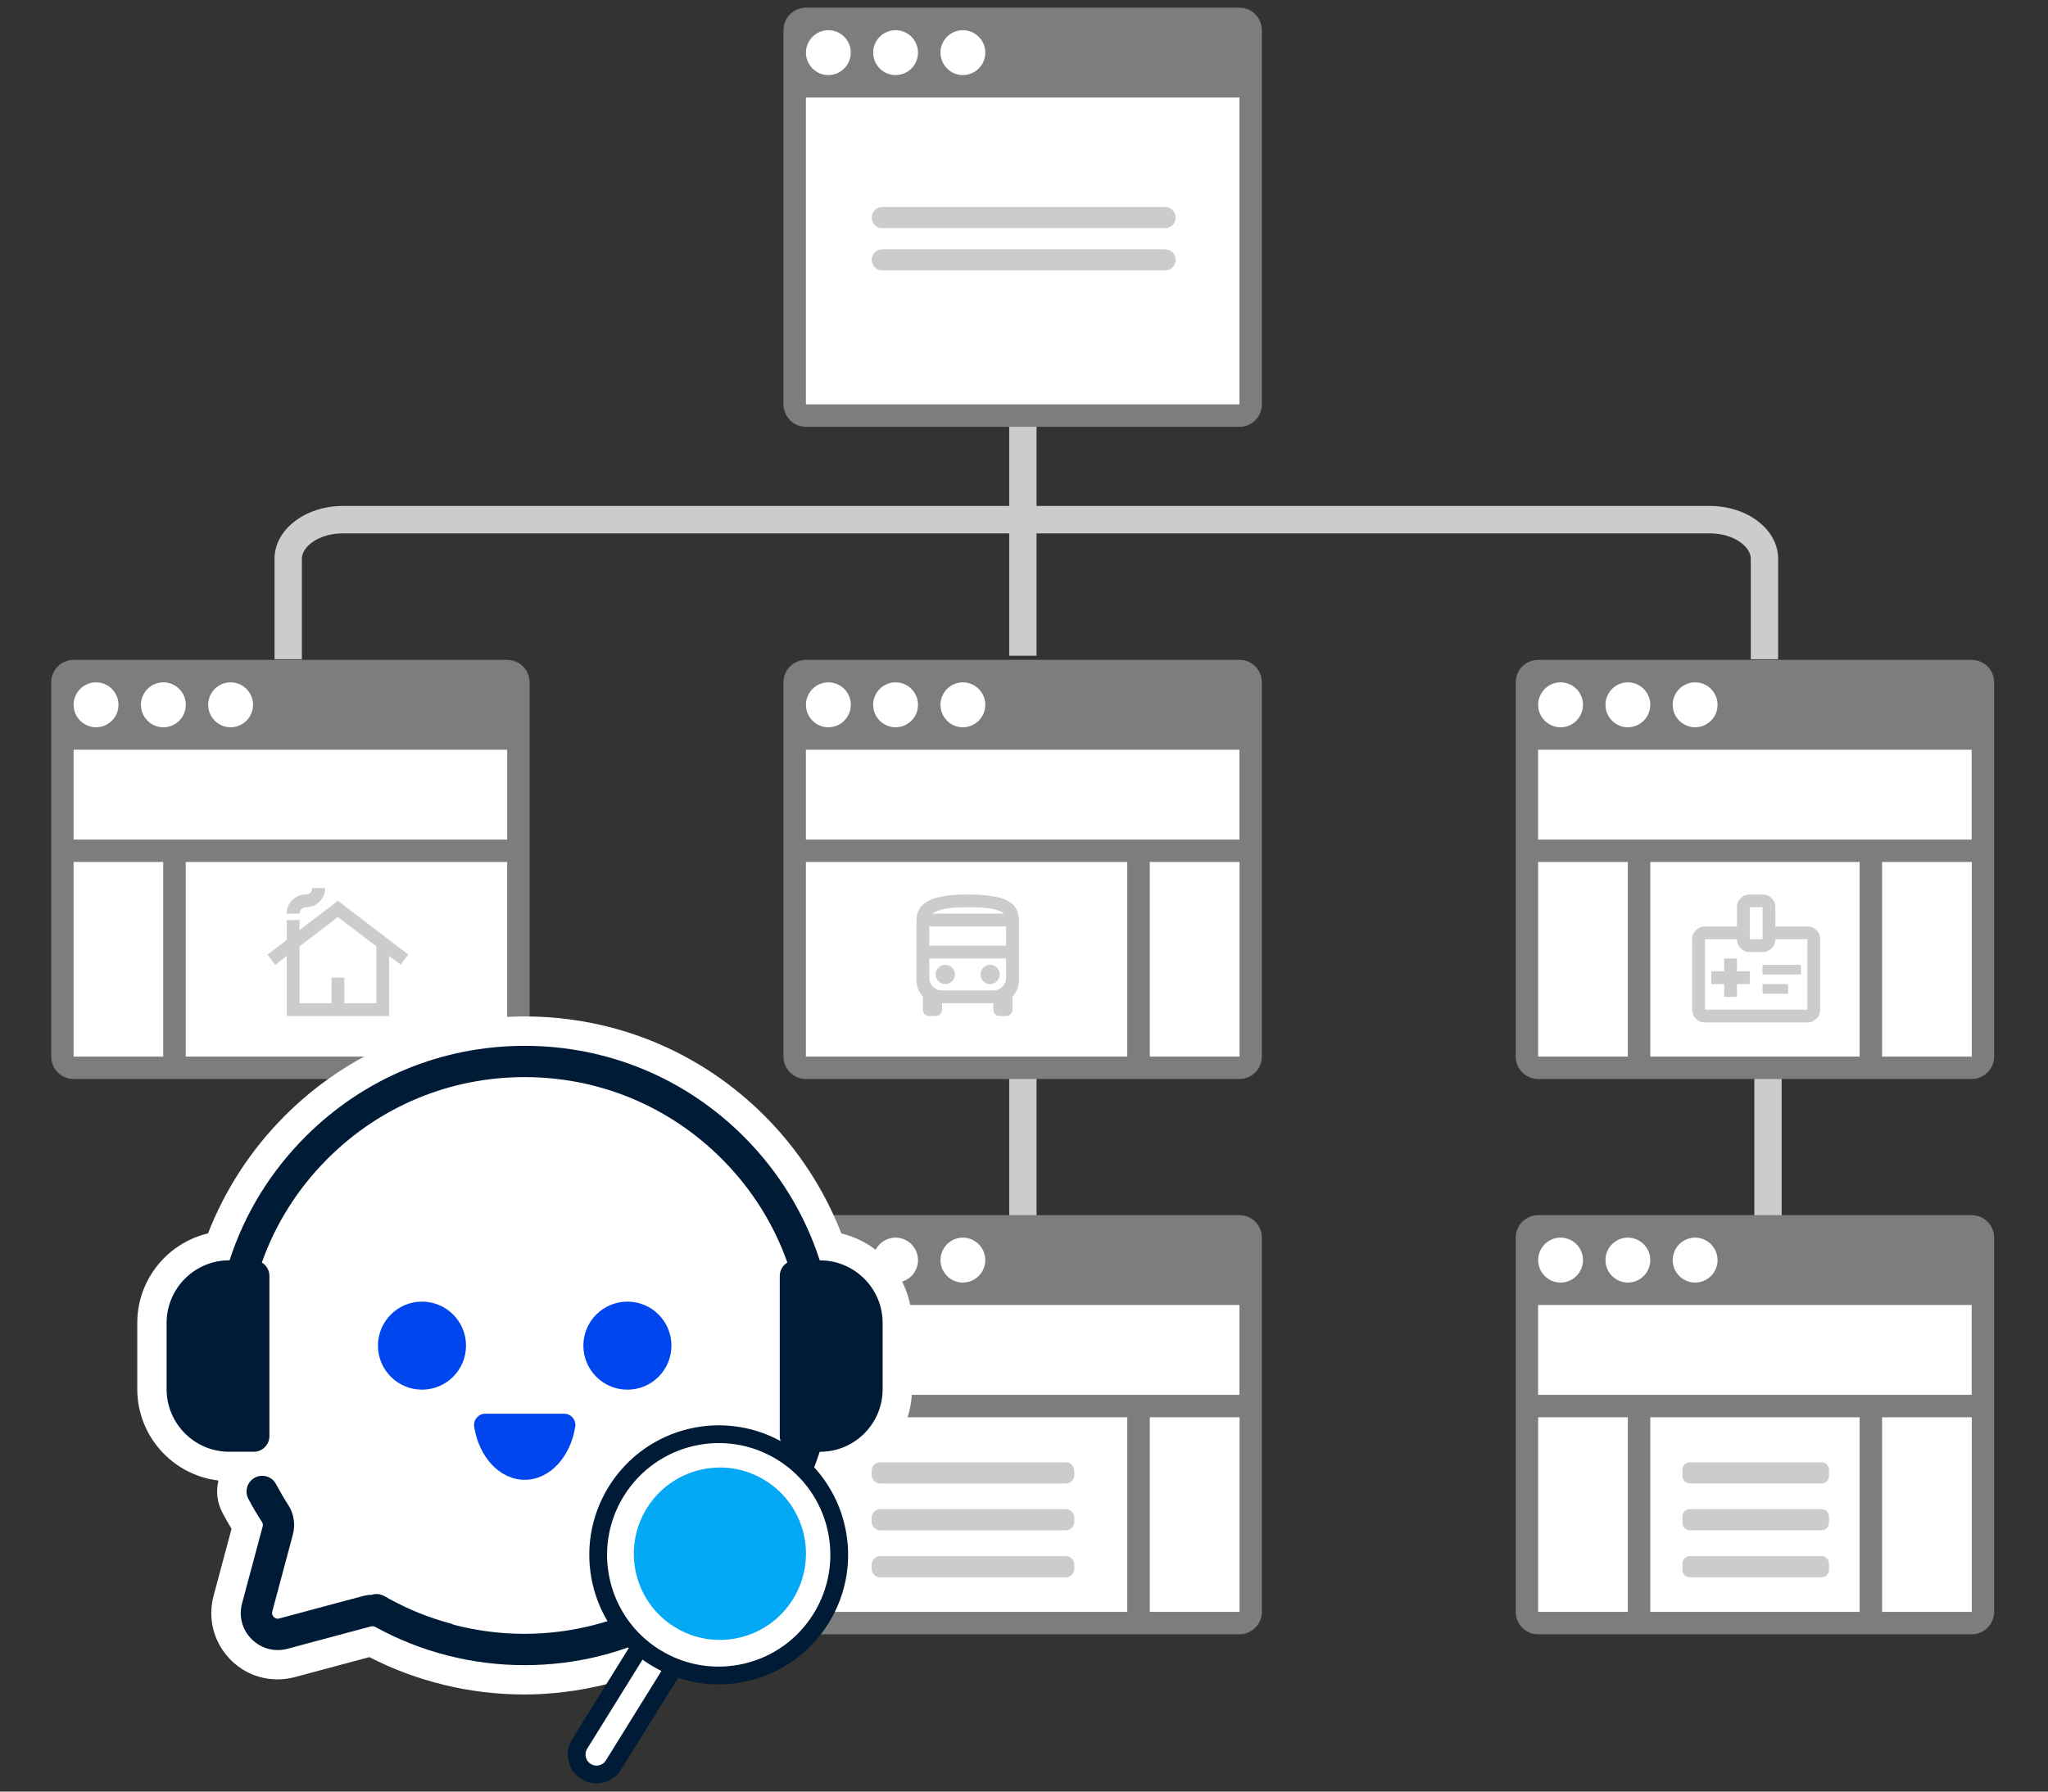 <?xml version="1.0" encoding="UTF-8"?>
<svg id="_レイヤー_1" data-name="レイヤー 1" xmlns="http://www.w3.org/2000/svg" xmlns:xlink="http://www.w3.org/1999/xlink" viewBox="0 0 400 350">
  <rect x="0" y="0" width="400" height="350" fill="#333333" stroke="none"/>
  <defs>
    <style>
      .cls-1 {
        fill: none;
      }

      .cls-2 {
        mask: url(#mask);
      }

      .cls-3, .cls-4, .cls-5 {
        fill: #fff;
      }

      .cls-3, .cls-5 {
        stroke: #001b36;
        stroke-linecap: round;
        stroke-linejoin: round;
        stroke-width: 3.47px;
      }

      .cls-6 {
        fill: #d9d9d9;
      }

      .cls-7 {
        fill: #ccc;
      }

      .cls-8 {
        mask: url(#mask-2);
      }

      .cls-9 {
        mask: url(#mask-1);
      }

      .cls-10 {
        clip-path: url(#clippath-1);
      }

      .cls-11 {
        fill: #03a9f4;
      }

      .cls-11, .cls-12, .cls-5 {
        fill-rule: evenodd;
      }

      .cls-12 {
        fill: #7d7d7d;
      }

      .cls-13 {
        fill: #001b36;
      }

      .cls-14 {
        fill: #0046ee;
      }

      .cls-15 {
        clip-path: url(#clippath);
      }
    </style>
    <clipPath id="clippath">
      <rect class="cls-1" x="10" y="1" width="380" height="348"/>
    </clipPath>
    <clipPath id="clippath-1">
      <rect class="cls-1" x="26.81" y="198.57" width="151.33" height="132.46"/>
    </clipPath>
    <mask id="mask" x="51" y="172.24" width="30" height="30" maskUnits="userSpaceOnUse">
      <g id="mask0_1606_4526" data-name="mask0 1606 4526">
        <rect class="cls-6" x="51" y="172.24" width="30" height="30"/>
      </g>
    </mask>
    <mask id="mask-1" x="328" y="172.24" width="30" height="30" maskUnits="userSpaceOnUse">
      <g id="mask1_1606_4526" data-name="mask1 1606 4526">
        <rect class="cls-6" x="328" y="172.24" width="30" height="30"/>
      </g>
    </mask>
    <mask id="mask-2" x="174" y="172.24" width="30" height="30" maskUnits="userSpaceOnUse">
      <g id="mask2_1606_4526" data-name="mask2 1606 4526">
        <rect class="cls-6" x="174" y="172.24" width="30" height="30"/>
      </g>
    </mask>
  </defs>
  <g class="cls-15">
    <g>
      <path class="cls-4" d="M239.05,2.64h-79.25c-2.95,0-5.34,2.39-5.34,5.35v67.68c0,2.96,2.39,5.35,5.34,5.35h79.25c2.95,0,5.34-2.39,5.34-5.35V7.98c0-2.96-2.39-5.35-5.34-5.35h0Z"/>
      <path class="cls-4" d="M95.57,130.52H16.33c-2.95,0-5.34,2.39-5.34,5.35v67.68c0,2.96,2.39,5.35,5.34,5.35h79.25c2.95,0,5.34-2.39,5.34-5.35v-67.68c0-2.96-2.39-5.35-5.34-5.35h0Z"/>
      <path class="cls-4" d="M239.05,130.52h-79.25c-2.95,0-5.34,2.39-5.34,5.35v67.68c0,2.96,2.39,5.35,5.34,5.35h79.25c2.95,0,5.34-2.39,5.34-5.35v-67.68c0-2.96-2.39-5.35-5.34-5.35Z"/>
      <path class="cls-4" d="M382.54,130.52h-79.25c-2.95,0-5.33,2.39-5.33,5.35v67.68c0,2.96,2.39,5.35,5.33,5.35h79.25c2.95,0,5.33-2.39,5.33-5.35v-67.68c0-2.96-2.39-5.35-5.33-5.35Z"/>
      <path class="cls-4" d="M239.05,239.14h-79.25c-2.95,0-5.34,2.39-5.34,5.35v67.68c0,2.96,2.39,5.35,5.34,5.35h79.25c2.95,0,5.34-2.39,5.34-5.35v-67.68c0-2.96-2.39-5.35-5.34-5.35Z"/>
      <path class="cls-4" d="M382.54,239.14h-79.25c-2.95,0-5.33,2.39-5.33,5.35v67.68c0,2.96,2.39,5.35,5.33,5.35h79.25c2.95,0,5.33-2.39,5.33-5.35v-67.68c0-2.96-2.39-5.35-5.33-5.35Z"/>
      <path class="cls-7" d="M347.29,128.79h-5.34v-19.65c0-2.34-3.28-4.94-8.01-4.94H66.97c-4.73,0-8.01,2.6-8.01,4.94v19.65h-5.34v-19.65c0-5.67,5.99-10.3,13.35-10.3h266.97c7.36,0,13.35,4.61,13.35,10.3v19.65h0Z"/>
      <path class="cls-7" d="M202.45,79.98h-5.34v48.12h5.34v-48.12Z"/>
      <path class="cls-7" d="M202.45,208.55h-5.34v30.93h5.34v-30.93Z"/>
      <path class="cls-7" d="M347.98,208.55h-5.34v30.93h5.34v-30.93Z"/>
      <path class="cls-12" d="M242.08,83.38h-84.68c-2.42,0-4.38-1.97-4.38-4.39V5.89c0-2.42,1.96-4.39,4.38-4.39h84.68c2.42,0,4.38,1.97,4.38,4.39v73.11c0,2.42-1.97,4.39-4.38,4.39h0ZM161.79,5.9c-2.42,0-4.38,1.97-4.38,4.38s1.97,4.39,4.38,4.39,4.38-1.97,4.38-4.39-1.96-4.38-4.38-4.38ZM174.92,5.9c-2.42,0-4.38,1.97-4.38,4.38s1.96,4.39,4.38,4.39,4.38-1.97,4.38-4.39-1.97-4.38-4.38-4.38ZM188.06,5.9c-2.42,0-4.37,1.97-4.37,4.38s1.97,4.39,4.37,4.39,4.38-1.97,4.38-4.39-1.97-4.38-4.38-4.38ZM242.08,19.05h-84.68v59.95h84.68V19.05Z"/>
      <path class="cls-7" d="M227.57,40.44h-55.26c-1.14,0-2.06.92-2.06,2.06s.92,2.07,2.06,2.07h55.26c1.13,0,2.05-.92,2.05-2.06s-.92-2.07-2.05-2.07Z"/>
      <path class="cls-7" d="M227.57,48.7h-55.26c-1.14,0-2.06.92-2.06,2.06s.92,2.07,2.06,2.07h55.26c1.13,0,2.05-.92,2.05-2.06s-.92-2.07-2.05-2.07Z"/>
      <path class="cls-12" d="M242.08,210.79h-84.68c-2.42,0-4.38-1.97-4.38-4.39v-73.11c0-2.42,1.96-4.38,4.38-4.38h84.68c2.42,0,4.38,1.97,4.38,4.38v73.11c0,2.42-1.97,4.39-4.38,4.39ZM224.57,206.41h17.53v-38.02h-17.53v38.02ZM157.4,206.41h62.77v-38.02h-62.77v38.02ZM161.79,133.3c-2.42,0-4.38,1.97-4.38,4.39s1.97,4.39,4.38,4.39,4.38-1.97,4.38-4.39-1.96-4.39-4.38-4.39ZM174.92,133.3c-2.42,0-4.38,1.97-4.38,4.39s1.96,4.39,4.38,4.39,4.38-1.97,4.38-4.39-1.97-4.39-4.38-4.39ZM188.06,133.3c-2.42,0-4.37,1.97-4.37,4.39s1.97,4.39,4.37,4.39,4.38-1.97,4.38-4.39-1.97-4.39-4.38-4.39ZM237.71,146.46h-80.31v17.56h84.68v-17.56h-4.38,0Z"/>
      <path class="cls-12" d="M385.1,210.79h-84.68c-2.42,0-4.38-1.97-4.38-4.39v-73.11c0-2.42,1.97-4.38,4.38-4.38h84.68c2.42,0,4.38,1.97,4.38,4.38v73.11c0,2.42-1.97,4.39-4.38,4.39ZM367.59,206.41h17.53v-38.02h-17.53v38.02ZM322.32,206.41h40.89v-38.02h-40.89v38.02ZM300.42,206.41h17.51v-38.02h-17.51v38.02ZM304.8,133.3c-2.42,0-4.38,1.97-4.38,4.39s1.97,4.39,4.38,4.39,4.38-1.97,4.38-4.39-1.96-4.39-4.38-4.39ZM317.94,133.3c-2.42,0-4.37,1.97-4.37,4.39s1.97,4.39,4.37,4.39,4.38-1.97,4.38-4.39-1.97-4.39-4.38-4.39ZM331.08,133.3c-2.42,0-4.38,1.97-4.38,4.39s1.97,4.39,4.38,4.39,4.38-1.97,4.38-4.39-1.97-4.39-4.38-4.39ZM380.72,146.46h-80.31v17.56h84.68v-17.56h-4.38,0Z"/>
      <path class="cls-12" d="M242.08,319.27h-84.68c-2.42,0-4.38-1.97-4.38-4.39v-73.11c0-2.42,1.96-4.38,4.38-4.38h84.68c2.42,0,4.38,1.97,4.38,4.38v73.11c0,2.42-1.97,4.39-4.38,4.39ZM224.57,314.89h17.53v-38.02h-17.53v38.02ZM157.4,314.89h62.77v-38.02h-62.77v38.02ZM161.79,241.78c-2.42,0-4.38,1.97-4.38,4.39s1.97,4.39,4.38,4.39,4.38-1.97,4.38-4.39-1.96-4.39-4.38-4.39ZM174.92,241.78c-2.42,0-4.38,1.97-4.38,4.39s1.96,4.39,4.38,4.39,4.38-1.97,4.38-4.39-1.97-4.39-4.38-4.39ZM188.06,241.78c-2.42,0-4.37,1.97-4.37,4.39s1.97,4.39,4.37,4.39,4.38-1.97,4.38-4.39-1.97-4.39-4.38-4.39ZM237.71,254.93h-80.31v17.56h84.68v-17.56h-4.38,0Z"/>
      <path class="cls-7" d="M208.15,285.67h-36.23c-.93,0-1.68.75-1.68,1.69v.76c0,.93.75,1.69,1.68,1.69h36.23c.93,0,1.68-.75,1.68-1.69v-.76c0-.93-.75-1.69-1.68-1.69Z"/>
      <path class="cls-7" d="M208.15,294.82h-36.23c-.93,0-1.68.75-1.68,1.69v.76c0,.93.75,1.69,1.68,1.69h36.23c.93,0,1.68-.75,1.68-1.69v-.76c0-.93-.75-1.69-1.68-1.69Z"/>
      <path class="cls-7" d="M208.15,304h-36.23c-.93,0-1.68.75-1.68,1.69v.76c0,.93.75,1.69,1.68,1.69h36.23c.93,0,1.68-.75,1.68-1.69v-.76c0-.93-.75-1.69-1.68-1.69Z"/>
      <path class="cls-12" d="M385.1,319.27h-84.68c-2.42,0-4.38-1.97-4.38-4.39v-73.11c0-2.42,1.97-4.38,4.38-4.38h84.68c2.42,0,4.38,1.97,4.38,4.38v73.11c0,2.42-1.97,4.39-4.38,4.39ZM367.59,314.89h17.53v-38.02h-17.53v38.02ZM322.32,314.89h40.89v-38.02h-40.89v38.02ZM300.42,314.89h17.51v-38.02h-17.51v38.02ZM304.8,241.78c-2.42,0-4.38,1.97-4.38,4.39s1.97,4.39,4.38,4.39,4.38-1.97,4.38-4.39-1.96-4.39-4.38-4.39ZM317.94,241.78c-2.42,0-4.37,1.97-4.37,4.39s1.97,4.39,4.37,4.39,4.38-1.97,4.38-4.39-1.97-4.39-4.38-4.39ZM331.08,241.78c-2.42,0-4.38,1.97-4.38,4.39s1.97,4.39,4.38,4.39,4.38-1.97,4.38-4.39-1.97-4.39-4.38-4.39ZM380.72,254.93h-80.31v17.56h84.68v-17.56h-4.38,0Z"/>
      <path class="cls-7" d="M355.79,285.67h-25.76c-.79,0-1.43.64-1.43,1.43v1.27c0,.79.64,1.43,1.43,1.43h25.76c.79,0,1.43-.64,1.43-1.43v-1.27c0-.79-.64-1.43-1.43-1.43Z"/>
      <path class="cls-7" d="M355.79,294.82h-25.76c-.79,0-1.43.64-1.43,1.43v1.27c0,.79.64,1.43,1.43,1.43h25.76c.79,0,1.43-.64,1.43-1.43v-1.27c0-.79-.64-1.43-1.43-1.43Z"/>
      <path class="cls-7" d="M355.79,304h-25.76c-.79,0-1.43.64-1.43,1.43v1.27c0,.79.64,1.43,1.43,1.43h25.76c.79,0,1.43-.64,1.43-1.43v-1.27c0-.79-.64-1.43-1.43-1.43Z"/>
      <path class="cls-12" d="M99.06,210.79H14.37c-2.42,0-4.37-1.97-4.37-4.39v-73.11c0-2.42,1.97-4.38,4.37-4.38h84.69c2.42,0,4.38,1.97,4.38,4.38v73.11c0,2.42-1.96,4.39-4.38,4.39ZM36.28,206.41h62.77v-38.02h-62.77v38.02ZM14.37,206.41h17.51v-38.02H14.37v38.02ZM18.76,133.3c-2.42,0-4.38,1.97-4.38,4.39s1.97,4.39,4.38,4.39,4.38-1.97,4.38-4.39-1.97-4.39-4.38-4.39ZM31.91,133.3c-2.42,0-4.38,1.97-4.38,4.39s1.97,4.39,4.38,4.39,4.38-1.97,4.38-4.39-1.97-4.39-4.38-4.39ZM45.04,133.3c-2.42,0-4.38,1.97-4.38,4.39s1.97,4.39,4.38,4.39,4.38-1.97,4.38-4.39-1.97-4.39-4.38-4.39ZM94.68,146.46H14.37v17.56h84.69v-17.56h-4.38Z"/>
      <g class="cls-10">
        <g>
          <path class="cls-4" d="M164.32,240.95c-3.31-8.53-8.44-16.41-14.97-22.95-12.53-12.53-29.17-19.43-46.88-19.43s-34.35,6.9-46.87,19.43c-6.53,6.54-11.66,14.42-14.97,22.95-7.92,1.88-13.82,9.01-13.82,17.5v12.92c0,9.18,6.91,16.78,15.8,17.85.01.04.03.07.04.11-.5,2.08-.23,4.24.78,6.16.56,1.07,1.17,2.13,1.79,3.17l-3.5,13.08c-1.21,4.53.04,9.21,3.35,12.54,2.46,2.46,5.7,3.8,9.13,3.8,1.14,0,2.28-.15,3.39-.45l14.55-3.9c9.32,4.79,19.74,7.3,30.26,7.3s21.75-2.72,31.32-7.86c1.84-.99,3.19-2.55,3.94-4.34,1.68.69,3.52,1.08,5.45,1.08,7.9,0,14.33-6.43,14.33-14.34,0-1.04-.12-2.07-.34-3.08,2.93-4.26,5.35-8.82,7.2-13.62,7.92-1.88,13.82-9.01,13.82-17.5v-12.91c0-8.49-5.91-15.62-13.82-17.5h0Z"/>
          <path class="cls-13" d="M160.17,246.21h-.07c-2.91-9.01-7.93-17.26-14.81-24.15-11.44-11.45-26.64-17.75-42.82-17.75s-31.38,6.3-42.82,17.75c-6.88,6.89-11.9,15.14-14.81,24.15h-.07c-6.76,0-12.23,5.48-12.23,12.24v12.92c0,6.76,5.48,12.24,12.23,12.24h4.79c1.69,0,3.06-1.37,3.06-3.06v-31.29c0-1.11-.59-2.08-1.48-2.62,2.67-7.54,7.01-14.45,12.83-20.27,10.28-10.29,23.95-15.95,38.49-15.95s28.21,5.67,38.49,15.95c5.82,5.82,10.16,12.73,12.83,20.27-.88.54-1.48,1.51-1.48,2.62v31.29c0,1.11.59,2.08,1.48,2.62-1.81,5.12-4.4,9.94-7.68,14.33-.93-.34-1.93-.53-2.99-.53-4.75,0-8.6,3.85-8.6,8.6s3.85,8.6,8.6,8.6,8.6-3.85,8.6-8.6c0-1.46-.36-2.82-1-4.02,4.14-5.44,7.3-11.49,9.38-17.93h.07c6.76,0,12.23-5.48,12.23-12.24v-12.92c0-6.76-5.48-12.24-12.23-12.24h0Z"/>
          <path class="cls-13" d="M132.27,313.98c-.8-1.49-2.65-2.05-4.14-1.25-7.85,4.22-16.74,6.45-25.71,6.45-4.69,0-9.34-.61-13.83-1.78-.2-.1-.42-.2-.64-.26-4.05-1.07-7.9-2.61-11.75-4.7-.04-.02-.09-.05-.14-.07-.32-.18-.65-.36-.97-.55-.79-.46-1.7-.52-2.5-.26-.58.01-1.15.09-1.72.24l-16.32,4.38c-.54.15-.91-.12-1.08-.29-.17-.17-.43-.53-.29-1.08l4.02-15.02c.53-1.97.2-4.08-.9-5.78-.85-1.32-1.65-2.69-2.39-4.07-.79-1.5-2.64-2.07-4.13-1.27-1.49.79-2.06,2.64-1.27,4.14.81,1.54,1.71,3.07,2.66,4.53.17.25.21.57.13.87l-4.02,15.02c-.68,2.52.02,5.14,1.87,6.99,1.85,1.85,4.46,2.55,6.99,1.88l16.32-4.37c.26-.07.54-.04.79.08,8.9,4.91,18.96,7.49,29.18,7.49s19.87-2.48,28.61-7.18c1.49-.8,2.04-2.65,1.25-4.14h0Z"/>
          <path class="cls-14" d="M82.42,271.48c4.75,0,8.6-3.85,8.6-8.6s-3.85-8.6-8.6-8.6-8.6,3.85-8.6,8.6,3.85,8.6,8.6,8.6Z"/>
          <path class="cls-14" d="M110.18,276.18c1.34,0,2.38,1.19,2.17,2.51-.91,5.93-4.98,10.4-9.87,10.4s-8.96-4.47-9.87-10.4c-.2-1.32.83-2.51,2.17-2.51h15.4,0Z"/>
          <path class="cls-14" d="M122.54,271.48c4.75,0,8.6-3.85,8.6-8.6s-3.85-8.6-8.6-8.6-8.6,3.85-8.6,8.6,3.85,8.6,8.6,8.6Z"/>
        </g>
      </g>
      <path class="cls-3" d="M127.29,318.04l6.6,4.1-14.08,22.68c-1.13,1.83-3.53,2.39-5.35,1.25-1.82-1.14-2.38-3.53-1.25-5.36l14.08-22.68Z"/>
      <path class="cls-5" d="M127.95,323.77c11.04,6.87,25.55,3.47,32.41-7.59,6.87-11.06,3.48-25.59-7.56-32.45-11.04-6.87-25.55-3.47-32.42,7.59-6.86,11.05-3.48,25.58,7.56,32.45Z"/>
      <path class="cls-11" d="M131.73,317.83c7.88,4.91,18.25,2.48,23.15-5.42,4.9-7.9,2.49-18.28-5.4-23.18-7.88-4.91-18.25-2.48-23.15,5.42-4.9,7.9-2.49,18.28,5.4,23.18Z"/>
      <g class="cls-2">
        <path class="cls-7" d="M56,198.49v-11.72l-2.25,1.72-1.5-2,3.75-2.88v-3.88h2.5v1.97l7.5-5.72,13.75,10.5-1.5,1.97-2.25-1.69v11.72h-20ZM58.5,195.99h6.25v-5h2.5v5h6.25v-11.12l-7.5-5.72-7.5,5.72v11.12ZM56,178.49c0-1.04.36-1.93,1.09-2.66.73-.73,1.61-1.09,2.66-1.09.35,0,.65-.12.89-.36.24-.24.36-.54.36-.89h2.5c0,1.04-.36,1.93-1.09,2.66-.73.73-1.61,1.09-2.66,1.09-.35,0-.65.12-.89.36-.24.24-.36.54-.36.89h-2.5Z"/>
      </g>
      <g class="cls-9">
        <path class="cls-7" d="M336.75,194.74h2.5v-2.5h2.5v-2.5h-2.5v-2.5h-2.5v2.5h-2.5v2.5h2.5v2.5ZM344.25,190.37h7.5v-1.88h-7.5v1.88ZM344.25,194.12h5v-1.88h-5v1.88ZM333,199.74c-.69,0-1.28-.24-1.77-.74-.49-.49-.73-1.08-.73-1.76v-13.75c0-.69.24-1.28.73-1.77.49-.49,1.08-.73,1.77-.73h6.25v-3.75c0-.69.24-1.28.73-1.77.49-.49,1.08-.73,1.77-.73h2.5c.69,0,1.28.24,1.77.73.49.49.73,1.08.73,1.77v3.75h6.25c.69,0,1.28.24,1.77.73.49.49.73,1.08.73,1.77v13.75c0,.69-.24,1.28-.73,1.76-.49.49-1.08.74-1.77.74h-20ZM333,197.24h20v-13.75h-6.25c0,.69-.24,1.28-.73,1.76-.49.49-1.08.74-1.77.74h-2.5c-.69,0-1.28-.24-1.77-.74-.49-.49-.73-1.08-.73-1.76h-6.25v13.75ZM341.75,183.49h2.5v-6.25h-2.5v6.25Z"/>
      </g>
      <g class="cls-8">
        <path class="cls-7" d="M181.5,198.49c-.35,0-.65-.12-.89-.36s-.36-.54-.36-.89v-2.56c-.38-.42-.68-.88-.91-1.39-.23-.51-.34-1.07-.34-1.67v-11.88c0-1.73.8-2.99,2.41-3.8,1.6-.8,4.14-1.2,7.59-1.2s6.15.39,7.69,1.16c1.54.77,2.31,2.05,2.31,3.84v11.88c0,.6-.12,1.16-.34,1.67-.23.51-.53.97-.91,1.39v2.56c0,.35-.12.65-.36.89s-.54.36-.89.36h-1.25c-.35,0-.65-.12-.89-.36s-.36-.54-.36-.89v-1.25h-10v1.25c0,.35-.12.65-.36.89s-.54.36-.89.36h-1.25ZM181.5,184.74h15v-3.75h-15v3.75ZM184.62,192.24c.52,0,.96-.18,1.33-.55.36-.37.55-.81.55-1.33s-.18-.96-.55-1.33c-.36-.36-.81-.55-1.33-.55s-.96.18-1.33.55c-.36.36-.55.81-.55,1.33s.18.96.55,1.33c.36.36.81.55,1.33.55ZM193.38,192.24c.52,0,.96-.18,1.33-.55.36-.37.55-.81.55-1.33s-.18-.96-.55-1.33c-.36-.36-.81-.55-1.33-.55s-.96.18-1.33.55c-.36.36-.55.81-.55,1.33s.18.96.55,1.33c.36.36.81.55,1.33.55ZM182.06,178.49h14c-.31-.35-.98-.65-2.01-.89-1.03-.24-2.69-.36-4.99-.36s-3.86.13-4.89.39c-1.03.26-1.73.55-2.11.86ZM184,193.49h10c.69,0,1.28-.24,1.77-.74s.73-1.08.73-1.76v-3.75h-15v3.75c0,.69.24,1.28.73,1.76s1.08.74,1.77.74Z"/>
      </g>
    </g>
  </g>
</svg>